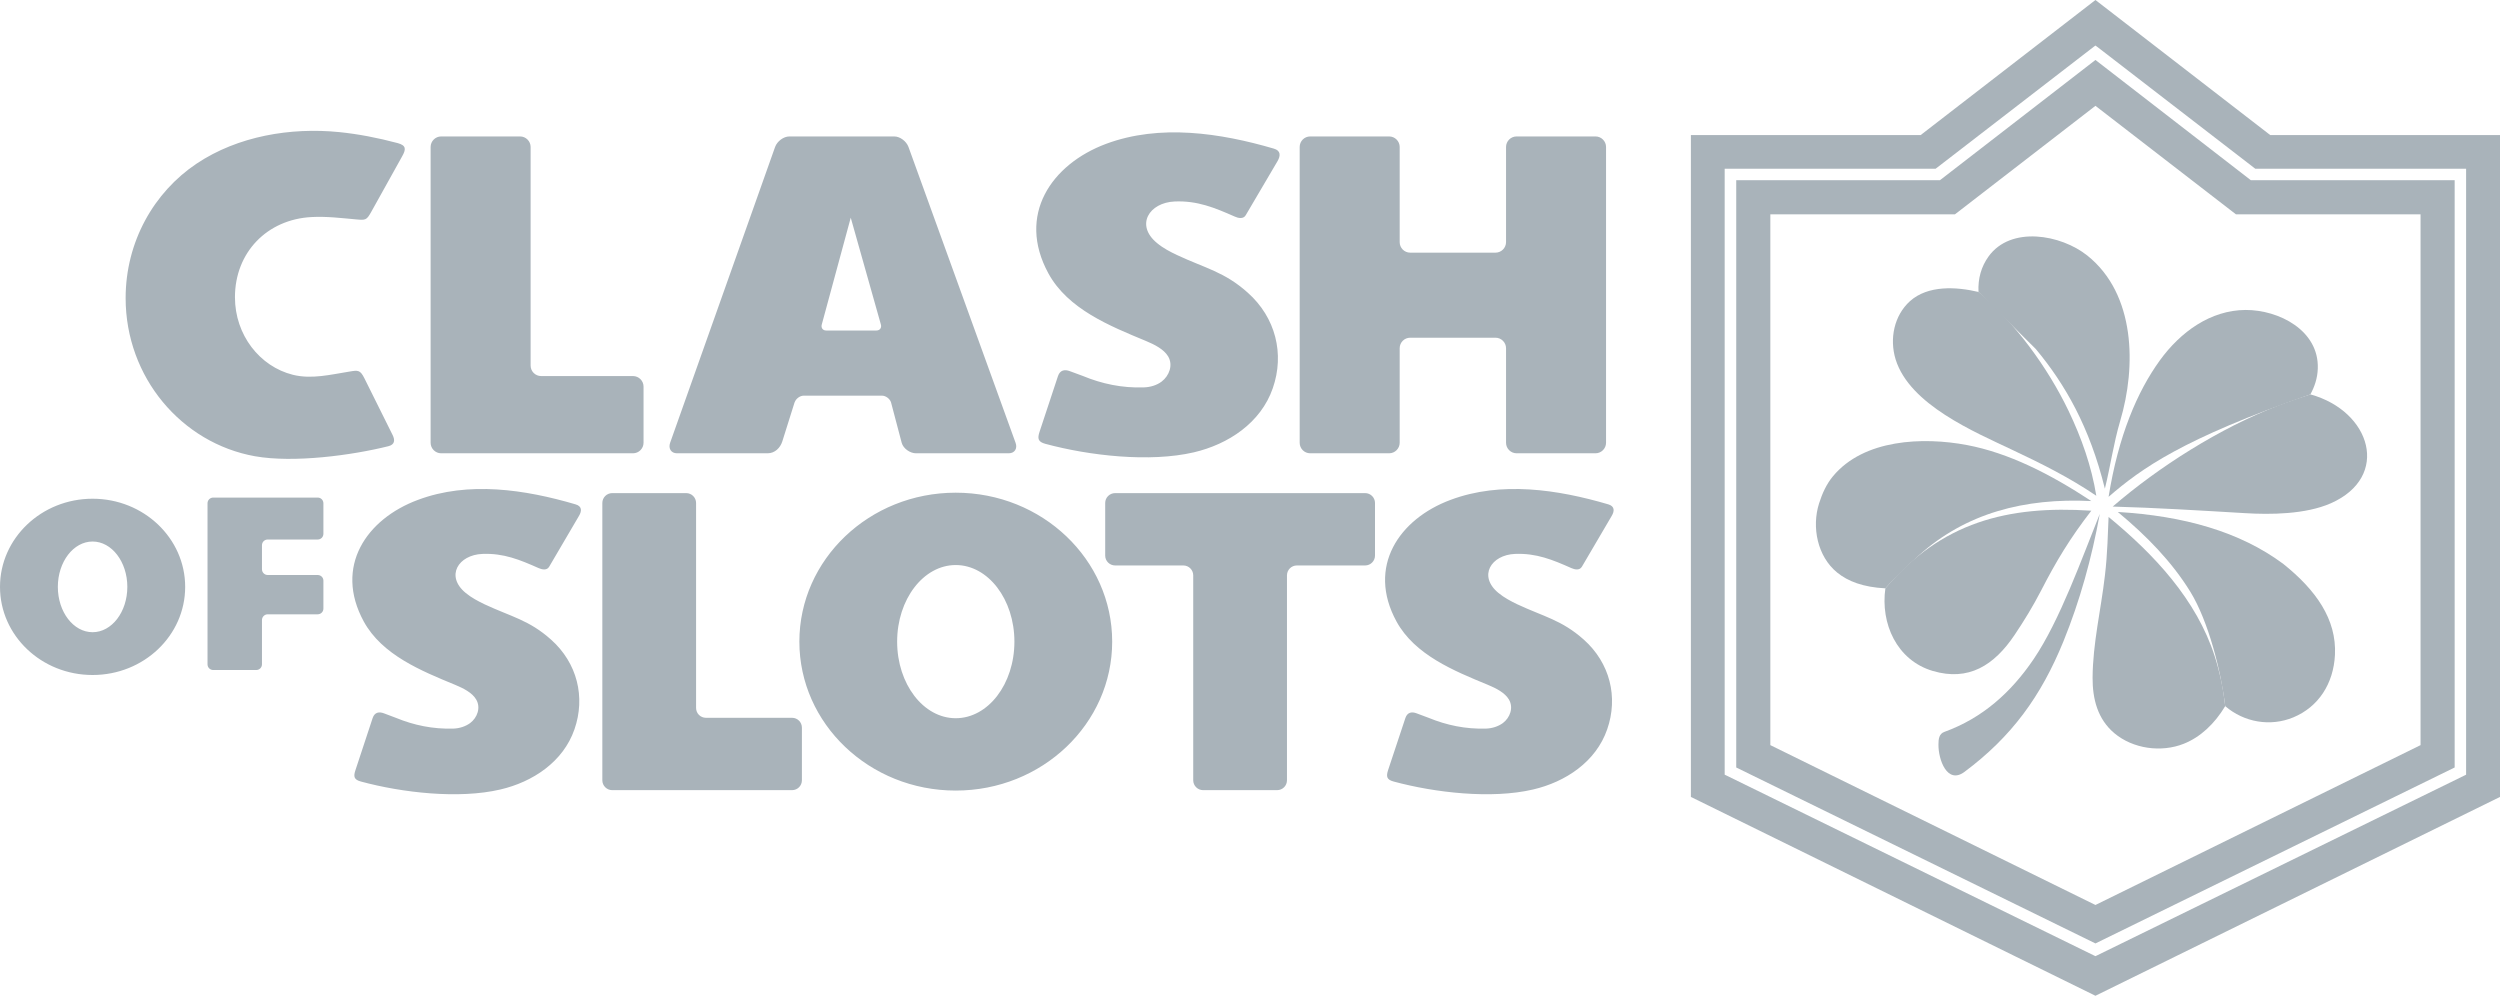 <?xml version="1.0" encoding="UTF-8"?>
<!DOCTYPE svg PUBLIC "-//W3C//DTD SVG 1.1//EN" "http://www.w3.org/Graphics/SVG/1.1/DTD/svg11.dtd">
<!-- Creator: CorelDRAW X7 -->
<svg xmlns="http://www.w3.org/2000/svg" xml:space="preserve" width="236mm" height="94mm" version="1.1" style="shape-rendering:geometricPrecision; text-rendering:geometricPrecision; image-rendering:optimizeQuality; fill-rule:evenodd; clip-rule:evenodd"
viewBox="0 0 23600 9400"
 xmlns:xlink="http://www.w3.org/1999/xlink">
 <defs>
  <style type="text/css">
   <![CDATA[
    .fil0 {fill:#A9B3BA}
   ]]>
  </style>
 </defs>
 <g id="Слой_x0020_1">
  <g id="_2263151343184">
   <path class="fil0" d="M18455 2023l1326 -1024 1326 1024 1743 0 0 5011 -3069 1509 -3069 -1509 0 -5011 1743 0zm-183 -430l1491 -1150 18 -13 18 13 1491 1150 1961 0 29 0 0 30 0 5672 0 18 -16 8 -3470 1699 -13 6 -13 -6 -3470 -1699 -17 -8 0 -18 0 -5672 0 -30 30 0 1961 0zm-1882 108l0 5544 3391 1661 3391 -1661 0 -5544 -1914 0 -10 0 -8 -6 -1459 -1129 -1460 1129 -8 6 -10 0 -1913 0zm7210 5822l0 -6248 -2169 0 -1650 -1275 -1650 1275 -2169 0 0 6248 3819 1877 3819 -1877z"/>
   <path class="fil0" d="M5184 5350l281 -479c28,-46 31,-92 -32,-110 -476,-140 -1011,-221 -1488,-42 -485,180 -794,629 -511,1148 173,316 543,466 863,598 77,32 161,74 198,138 46,77 11,172 -57,223 -44,32 -101,50 -157,52 -195,6 -374,-32 -542,-101l-114 -43c-45,-17 -88,-12 -107,44l-162 491c-21,62 -15,91 52,109 388,105 923,167 1315,75 306,-71 594,-261 700,-568 106,-304 26,-627 -221,-847 -208,-186 -377,-216 -629,-334 -56,-27 -123,-62 -176,-106 -196,-161 -69,-360 157,-369 201,-8 353,55 531,134 32,14 78,24 99,-13zm7184 -4062l746 0c54,0 99,45 99,99l0 899c0,54 44,99 99,99l806 0c54,0 99,-45 99,-99l0 -899c0,-54 45,-99 99,-99l746 0c54,0 99,45 99,99l0 2793c0,54 -45,99 -99,99l-746 0c-54,0 -99,-45 -99,-99l0 -893c0,-54 -45,-99 -99,-99l-806 0c-55,0 -99,45 -99,99l0 893c0,54 -45,99 -99,99l-746 0c-55,0 -99,-45 -99,-99l0 -2793c0,-54 44,-99 99,-99zm-10511 256c-404,270 -671,738 -671,1270 0,748 528,1369 1221,1493 367,65 916,-9 1260,-95 59,-15 64,-56 39,-106l-266 -535c-40,-80 -60,-77 -143,-63 -176,28 -355,74 -532,30 -313,-78 -547,-376 -547,-732 0,-425 305,-735 722,-757 141,-8 286,10 421,22 89,8 99,9 143,-70l291 -523c39,-68 41,-105 -40,-127 -191,-51 -375,-86 -552,-104 -459,-46 -957,37 -1346,297zm2307 -256l746 0c54,0 99,45 99,99l0 2064c0,55 45,99 99,99l868 0c54,0 99,45 99,99l0 531c0,54 -45,99 -99,99l-1812 0c-54,0 -99,-45 -99,-99l0 -2793c0,-54 45,-99 99,-99zm3288 0l990 0c54,0 114,45 134,99l1011 2793c20,54 -9,99 -64,99l-877 0c-54,0 -119,-44 -134,-99l-101 -383c-12,-34 -50,-62 -85,-62 -240,0 -499,0 -739,0 -35,0 -73,28 -85,62l-1 1 -116 369c-19,61 -71,112 -138,112l-857 0c-54,0 -83,-45 -64,-99l991 -2793c20,-54 80,-99 135,-99zm579 767l-272 1003c-12,34 6,62 40,62l474 0c35,0 53,-28 41,-62l-283 -1003zm3729 -24l300 -510c29,-50 32,-99 -35,-118 -506,-148 -1076,-234 -1584,-45 -516,193 -845,671 -544,1223 184,337 579,496 919,637 82,34 171,79 211,146 49,82 11,183 -61,238 -46,35 -107,53 -168,55 -207,7 -397,-34 -576,-108l-122 -45c-47,-18 -93,-13 -113,47l-173 523c-22,66 -16,97 55,116 414,112 984,177 1401,80 325,-76 632,-278 745,-605 113,-324 27,-668 -236,-902 -221,-198 -401,-230 -669,-356 -60,-28 -131,-65 -187,-112 -209,-171 -74,-383 166,-393 215,-9 377,59 566,142 34,16 83,26 105,-13zm-9747 4294l406 0c30,0 54,-24 54,-54l0 -418c0,-29 24,-54 54,-54l472 0c30,0 54,-24 54,-54l0 -264c0,-29 -24,-53 -54,-53l-472 0c-30,0 -54,-25 -54,-54l0 -227c0,-30 24,-54 54,-54l472 0c30,0 54,-24 54,-54l0 -288c0,-30 -24,-54 -54,-54l-986 0c-30,0 -54,24 -54,54l0 1520c0,30 24,54 54,54zm-1139 -1617c-483,0 -874,373 -874,832 0,460 391,832 874,832 483,0 874,-372 874,-832 0,-459 -391,-832 -874,-832zm0 404c-181,0 -328,192 -328,428 0,237 147,428 328,428 181,0 328,-191 328,-428 0,-236 -147,-428 -328,-428zm8148 -461c-815,0 -1476,630 -1476,1406 0,776 661,1406 1476,1406 816,0 1477,-630 1477,-1406 0,-776 -661,-1406 -1477,-1406zm0 683c-305,0 -553,324 -553,723 0,400 248,723 553,723 306,0 554,-323 554,-723 0,-399 -248,-723 -554,-723zm2335 2125l699 0c52,0 93,-42 93,-93l0 -1935c0,-51 42,-93 93,-93l645 0c51,0 93,-42 93,-93l0 -497c0,-51 -42,-93 -93,-93l-2360 0c-52,0 -94,42 -94,93l0 497c0,51 42,93 94,93l644 0c51,0 93,42 93,93l0 1935c0,51 42,93 93,93zm3576 -2109l281 -479c28,-46 30,-92 -32,-110 -476,-140 -1012,-221 -1489,-42 -484,180 -793,629 -510,1148 173,316 543,466 863,598 77,32 160,74 198,138 46,77 11,172 -57,223 -44,32 -101,50 -158,52 -194,6 -373,-32 -541,-101l-115 -43c-44,-17 -87,-12 -106,44l-163 491c-20,62 -14,91 53,109 388,105 923,167 1315,75 306,-71 594,-261 700,-568 106,-304 26,-627 -221,-847 -209,-186 -377,-216 -629,-334 -56,-27 -123,-62 -176,-106 -196,-161 -69,-360 156,-369 202,-8 354,55 532,134 32,14 77,24 99,-13zm-9154 -695l699 0c51,0 93,42 93,93l0 1935c0,52 42,93 93,93l813 0c52,0 93,42 93,93l0 497c0,51 -41,93 -93,93l-1698 0c-51,0 -93,-42 -93,-93l0 -2618c0,-51 42,-93 93,-93z"/>
   <g>
    <path class="fil0" d="M19822 4851c-76,417 -187,819 -343,1203 -211,518 -489,901 -935,1233 -162,120 -247,-116 -245,-259 0,-50 5,-101 56,-119 359,-130 629,-372 842,-686 250,-369 456,-953 625,-1372z"/>
    <path class="fil0" d="M19742 4730c-631,-31 -1185,114 -1628,513 -102,92 -208,188 -316,311 -210,-11 -353,-66 -455,-149 -187,-152 -242,-429 -171,-653 30,-95 71,-184 131,-256 291,-351 850,-373 1264,-295 392,74 784,271 1175,529z"/>
    <path class="fil0" d="M19742 4821c-203,263 -330,474 -474,754 -79,152 -156,278 -249,417 -195,291 -436,441 -773,342 -342,-101 -495,-450 -448,-780 526,-623 1153,-785 1944,-733z"/>
    <path class="fil0" d="M19789 4680c-254,-172 -515,-302 -782,-428 -373,-177 -978,-431 -1112,-858 -61,-198 -13,-417 135,-551 171,-153 439,-136 647,-87 346,291 654,714 850,1122 123,257 217,523 262,802z"/>
    <path class="fil0" d="M19870 4613c-144,-585 -378,-989 -651,-1317l-542 -540c-6,-127 26,-239 95,-335 210,-291 683,-208 933,-8 455,364 462,1048 310,1559 -65,221 -91,423 -145,641z"/>
    <path class="fil0" d="M19905 4690c93,-577 270,-992 484,-1288 195,-269 478,-474 809,-476 315,-1 694,193 682,553 -3,91 -30,171 -70,244 -1205,418 -1595,699 -1905,967z"/>
    <path class="fil0" d="M19944 4782c436,-376 1009,-740 1564,-954 99,-38 200,-71 302,-105 574,158 759,778 193,1028 -238,105 -570,108 -812,93 -422,-25 -845,-51 -1247,-62z"/>
    <path class="fil0" d="M19992 4833c618,37 1151,184 1563,491 307,246 504,522 487,859 -14,271 -155,490 -393,589 -217,90 -465,47 -643,-106 -38,-324 -157,-800 -330,-1081 -176,-285 -414,-528 -684,-752z"/>
    <path class="fil0" d="M19905 4880c-7,140 -9,341 -35,556 -37,320 -114,637 -116,961 -1,200 47,391 205,524 176,148 443,185 656,100 156,-62 290,-187 391,-355 -18,-161 -50,-318 -99,-471 -173,-537 -573,-962 -1002,-1315z"/>
   </g>
  </g>
 </g>
</svg>
